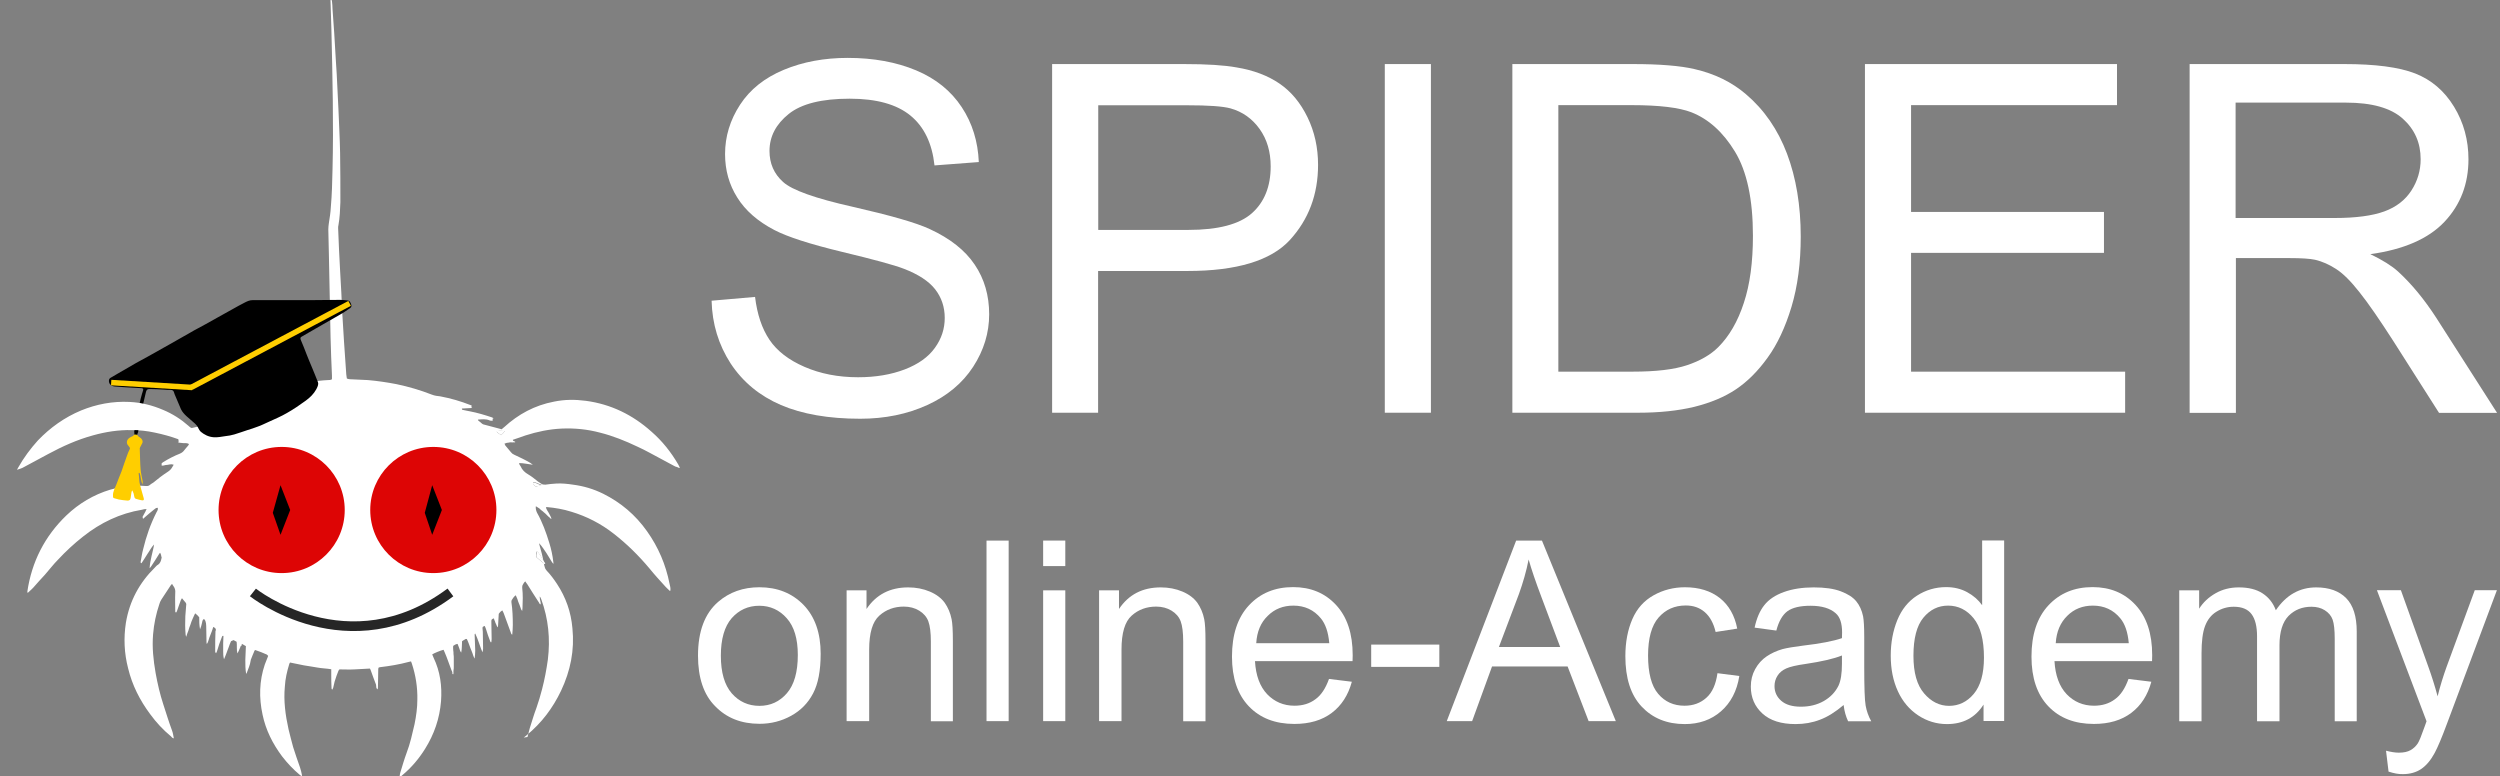 <?xml version="1.0" encoding="utf-8"?>
<!-- Generator: Adobe Illustrator 21.1.0, SVG Export Plug-In . SVG Version: 6.00 Build 0)  -->
<svg version="1.1" id="Слой_1" xmlns="http://www.w3.org/2000/svg" xmlns:xlink="http://www.w3.org/1999/xlink" x="0px" y="0px"
	 viewBox="0 0 1783.3 553.8" style="enable-background:new 0 0 1783.3 553.8;" xml:space="preserve">
<rect x="0" y="0" width="1783.3" height="553.8" fill="#808080" stroke="none"/>
<style type="text/css">
	.st0{enable-background:new    ;}
	.st1{fill:#FFFFFF;}
	.st2{fill:#DD0505;}
	.st3{fill:none;stroke:#262626;stroke-width:6.896;stroke-miterlimit:10;}
	.st4{fill:#3A3A3A;stroke:#FFCE00;stroke-width:3.929;stroke-miterlimit:10;}
	.st5{fill:#FFCE00;}
</style>
<g class="st0">
	<path class="st1" d="M507.6,214.5l31-2.7c1.5,12.4,4.9,22.6,10.3,30.6c5.4,8,13.7,14.4,25,19.3c11.3,4.9,24,7.4,38.2,7.4
		c12.6,0,23.6-1.9,33.3-5.6c9.6-3.7,16.8-8.8,21.5-15.4c4.7-6.5,7-13.6,7-21.3c0-7.8-2.3-14.6-6.8-20.4c-4.5-5.8-12-10.7-22.4-14.7
		c-6.7-2.6-21.4-6.6-44.3-12.1c-22.8-5.5-38.8-10.7-48-15.5c-11.9-6.2-20.7-13.9-26.5-23.2c-5.8-9.2-8.7-19.5-8.7-31
		c0-12.6,3.6-24.3,10.7-35.2c7.1-10.9,17.5-19.2,31.2-24.9c13.7-5.7,28.9-8.5,45.6-8.5c18.4,0,34.7,3,48.8,8.9
		c14.1,5.9,24.9,14.7,32.5,26.2c7.6,11.5,11.6,24.6,12.2,39.2l-31.6,2.4c-1.7-15.7-7.4-27.6-17.2-35.6c-9.8-8-24.2-12-43.3-12
		c-19.9,0-34.4,3.6-43.5,10.9c-9.1,7.3-13.7,16.1-13.7,26.4c0,8.9,3.2,16.3,9.7,22.1c6.3,5.8,22.9,11.7,49.6,17.7
		c26.7,6.1,45.1,11.3,55,15.9c14.5,6.7,25.2,15.1,32.1,25.4c6.9,10.2,10.3,22,10.3,35.4c0,13.2-3.8,25.7-11.4,37.4
		c-7.6,11.7-18.5,20.8-32.7,27.3c-14.2,6.5-30.2,9.8-47.9,9.8c-22.5,0-41.4-3.3-56.6-9.8c-15.2-6.6-27.1-16.4-35.8-29.6
		C512.6,246,508,231.1,507.6,214.5z"/>
	<path class="st1" d="M750.5,294.4V45.7h93.8c16.5,0,29.1,0.8,37.8,2.4c12.2,2,22.4,5.9,30.7,11.6c8.3,5.7,14.9,13.7,19.9,24
		c5,10.3,7.5,21.6,7.5,33.9c0,21.1-6.7,39-20.2,53.7c-13.5,14.6-37.8,22-72.9,22h-63.8v101.1H750.5z M783.4,164h64.3
		c21.3,0,36.4-4,45.3-11.9c8.9-7.9,13.4-19.1,13.4-33.4c0-10.4-2.6-19.3-7.9-26.7c-5.3-7.4-12.2-12.3-20.8-14.7
		c-5.5-1.5-15.8-2.2-30.7-2.2h-63.6V164z"/>
	<path class="st1" d="M987.8,294.4V45.7h32.9v248.7H987.8z"/>
	<path class="st1" d="M1078.8,294.4V45.7h85.7c19.3,0,34.1,1.2,44.3,3.6c14.3,3.3,26.4,9.2,36.5,17.8c13.1,11.1,22.9,25.3,29.4,42.5
		c6.5,17.2,9.8,37,9.8,59.1c0,18.9-2.2,35.6-6.6,50.2c-4.4,14.6-10.1,26.7-17,36.2c-6.9,9.6-14.4,17.1-22.6,22.6
		c-8.2,5.5-18.1,9.6-29.7,12.5c-11.6,2.8-24.9,4.2-40,4.2H1078.8z M1111.7,265.1h53.1c16.4,0,29.3-1.5,38.6-4.6s16.8-7.4,22.3-12.9
		c7.8-7.8,13.9-18.3,18.2-31.5c4.4-13.2,6.5-29.2,6.5-47.9c0-26-4.3-46-12.8-60c-8.5-14-18.9-23.3-31.1-28.1
		c-8.8-3.4-23-5.1-42.6-5.1h-52.3V265.1z"/>
	<path class="st1" d="M1330.3,294.4V45.7h179.8v29.3h-146.9v76.2h137.6v29.2h-137.6v84.7h152.7v29.3H1330.3z"/>
	<path class="st1" d="M1561.9,294.4V45.7h110.3c22.2,0,39,2.2,50.6,6.7c11.5,4.5,20.8,12.4,27.7,23.7c6.9,11.3,10.3,23.8,10.3,37.5
		c0,17.6-5.7,32.5-17.1,44.6c-11.4,12.1-29.1,19.8-52.9,23.1c8.7,4.2,15.3,8.3,19.8,12.4c9.6,8.8,18.7,19.8,27.3,33.1l43.3,67.7
		h-41.4l-32.9-51.7c-9.6-14.9-17.5-26.4-23.8-34.3c-6.2-7.9-11.8-13.5-16.7-16.6c-4.9-3.2-9.9-5.4-15-6.6c-3.7-0.8-9.8-1.2-18.3-1.2
		h-38.2v110.4H1561.9z M1594.8,155.5h70.7c15,0,26.8-1.6,35.3-4.7c8.5-3.1,14.9-8.1,19.3-14.9c4.4-6.8,6.6-14.3,6.6-22.3
		c0-11.8-4.3-21.4-12.8-29c-8.5-7.6-22-11.4-40.5-11.4h-78.7V155.5z"/>
</g>
<g class="st0">
	<path class="st1" d="M497.9,467.7c0-17.3,4.8-30.1,14.4-38.4c8-6.9,17.8-10.4,29.4-10.4c12.8,0,23.3,4.2,31.5,12.6
		c8.1,8.4,12.2,20,12.2,34.8c0,12-1.8,21.5-5.4,28.3c-3.6,6.9-8.8,12.2-15.7,16c-6.9,3.8-14.4,5.7-22.5,5.7
		c-13.1,0-23.6-4.2-31.7-12.6C502,495.6,497.9,483.5,497.9,467.7z M514.2,467.7c0,12,2.6,20.9,7.8,26.9c5.2,5.9,11.8,8.9,19.7,8.9
		c7.9,0,14.4-3,19.6-9c5.2-6,7.8-15.1,7.8-27.3c0-11.5-2.6-20.3-7.9-26.2c-5.2-5.9-11.8-8.9-19.6-8.9c-7.9,0-14.5,3-19.7,8.9
		C516.8,446.9,514.2,455.8,514.2,467.7z"/>
	<path class="st1" d="M603.9,514.4v-93.3h14.2v13.3c6.9-10.3,16.8-15.4,29.7-15.4c5.6,0,10.8,1,15.5,3c4.7,2,8.2,4.7,10.6,8
		c2.3,3.3,4,7.2,4.9,11.7c0.6,2.9,0.9,8.1,0.9,15.4v57.4H664v-56.8c0-6.4-0.6-11.3-1.8-14.5c-1.2-3.2-3.4-5.7-6.5-7.6
		c-3.1-1.9-6.8-2.9-11-2.9c-6.7,0-12.6,2.1-17.4,6.4c-4.9,4.3-7.3,12.4-7.3,24.3v51H603.9z"/>
	<path class="st1" d="M703.7,514.4V385.6h15.8v128.8H703.7z"/>
	<path class="st1" d="M744.1,403.8v-18.2h15.8v18.2H744.1z M744.1,514.4v-93.3h15.8v93.3H744.1z"/>
	<path class="st1" d="M784,514.4v-93.3h14.2v13.3C805.1,424.1,815,419,828,419c5.6,0,10.8,1,15.5,3c4.7,2,8.2,4.7,10.6,8
		c2.3,3.3,4,7.2,4.9,11.7c0.6,2.9,0.9,8.1,0.9,15.4v57.4H844v-56.8c0-6.4-0.6-11.3-1.8-14.5c-1.2-3.2-3.4-5.7-6.5-7.6
		c-3.1-1.9-6.8-2.9-11-2.9c-6.7,0-12.6,2.1-17.4,6.4c-4.9,4.3-7.3,12.4-7.3,24.3v51H784z"/>
	<path class="st1" d="M948,484.3l16.3,2c-2.6,9.6-7.4,17-14.3,22.2c-7,5.3-15.9,7.9-26.7,7.9c-13.7,0-24.5-4.2-32.5-12.6
		c-8-8.4-12-20.2-12-35.4c0-15.7,4-27.9,12.1-36.6c8.1-8.7,18.6-13,31.5-13c12.5,0,22.7,4.2,30.6,12.7c7.9,8.5,11.9,20.4,11.9,35.9
		c0,0.9,0,2.3-0.1,4.2h-69.6c0.6,10.3,3.5,18.1,8.7,23.6c5.2,5.4,11.7,8.2,19.5,8.2c5.8,0,10.8-1.5,14.9-4.6
		C942.4,495.9,945.6,491,948,484.3z M896.1,458.8h52.1c-0.7-7.9-2.7-13.7-6-17.7c-5-6.1-11.6-9.1-19.6-9.1c-7.3,0-13.4,2.4-18.3,7.3
		C899.3,444.1,896.6,450.6,896.1,458.8z"/>
	<path class="st1" d="M978.1,475.7v-15.9h48.6v15.9H978.1z"/>
	<path class="st1" d="M1032,514.4l49.5-128.8h18.4l52.7,128.8h-19.4l-15-39h-53.9l-14.2,39H1032z M1069.2,461.5h43.7l-13.4-35.7
		c-4.1-10.8-7.1-19.7-9.1-26.7c-1.6,8.3-4,16.5-6.9,24.6L1069.2,461.5z"/>
	<path class="st1" d="M1225.1,480.2l15.6,2c-1.7,10.7-6.1,19.1-13.1,25.2c-7,6.1-15.6,9.1-25.8,9.1c-12.8,0-23-4.2-30.8-12.5
		c-7.8-8.3-11.6-20.3-11.6-35.9c0-10.1,1.7-18.9,5-26.5s8.4-13.2,15.2-17c6.8-3.8,14.3-5.7,22.3-5.7c10.1,0,18.4,2.6,24.9,7.7
		c6.4,5.1,10.6,12.4,12.4,21.8l-15.4,2.4c-1.5-6.3-4.1-11-7.8-14.2c-3.7-3.2-8.2-4.7-13.5-4.7c-8,0-14.4,2.9-19.4,8.6
		c-5,5.7-7.5,14.8-7.5,27.1c0,12.5,2.4,21.7,7.2,27.3c4.8,5.7,11.1,8.5,18.8,8.5c6.2,0,11.4-1.9,15.6-5.7
		C1221.4,494,1224,488.1,1225.1,480.2z"/>
	<path class="st1" d="M1315.1,502.9c-5.9,5-11.5,8.5-16.9,10.5c-5.4,2.1-11.2,3.1-17.4,3.1c-10.3,0-18.1-2.5-23.6-7.5
		c-5.5-5-8.3-11.4-8.3-19.2c0-4.6,1-8.7,3.1-12.5c2.1-3.8,4.8-6.8,8.2-9.1c3.4-2.3,7.2-4,11.4-5.2c3.1-0.8,7.8-1.6,14.1-2.4
		c12.8-1.5,22.2-3.3,28.2-5.4c0.1-2.2,0.1-3.5,0.1-4.1c0-6.4-1.5-11-4.5-13.6c-4-3.6-10-5.4-18-5.4c-7.4,0-12.9,1.3-16.5,3.9
		c-3.5,2.6-6.2,7.2-7.9,13.8l-15.5-2.1c1.4-6.6,3.7-12,6.9-16c3.2-4.1,7.9-7.2,14-9.4c6.1-2.2,13.2-3.3,21.2-3.3
		c8,0,14.4,0.9,19.4,2.8c5,1.9,8.6,4.2,11,7.1c2.3,2.8,4,6.4,4.9,10.8c0.5,2.7,0.8,7.6,0.8,14.6v21.1c0,14.7,0.3,24,1,27.9
		c0.7,3.9,2,7.6,4,11.2h-16.5C1316.7,511.1,1315.6,507.3,1315.1,502.9z M1313.8,467.6c-5.7,2.3-14.4,4.3-25.8,6
		c-6.5,0.9-11.1,2-13.8,3.2c-2.7,1.2-4.8,2.9-6.2,5.1c-1.5,2.3-2.2,4.8-2.2,7.5c0,4.2,1.6,7.7,4.8,10.5c3.2,2.8,7.9,4.2,14,4.2
		c6.1,0,11.5-1.3,16.3-4c4.7-2.7,8.2-6.3,10.5-10.9c1.7-3.6,2.5-8.8,2.5-15.8V467.6z"/>
	<path class="st1" d="M1414.9,514.4v-11.8c-5.9,9.3-14.6,13.9-26.1,13.9c-7.4,0-14.3-2.1-20.5-6.2s-11.1-9.8-14.5-17.2
		c-3.4-7.4-5.1-15.8-5.1-25.4c0-9.3,1.6-17.8,4.7-25.4c3.1-7.6,7.8-13.4,14-17.4c6.2-4,13.2-6.1,20.8-6.1c5.6,0,10.6,1.2,15,3.6
		s8,5.5,10.7,9.3v-46.2h15.7v128.8H1414.9z M1364.9,467.8c0,12,2.5,20.9,7.6,26.8c5,5.9,11,8.9,17.8,8.9c6.9,0,12.8-2.8,17.6-8.5
		c4.8-5.7,7.3-14.3,7.3-25.9c0-12.8-2.5-22.1-7.4-28.1s-11-9-18.2-9c-7,0-12.9,2.9-17.6,8.6C1367.2,446.4,1364.9,455.5,1364.9,467.8
		z"/>
	<path class="st1" d="M1518.3,484.3l16.3,2c-2.6,9.6-7.4,17-14.3,22.2c-7,5.3-15.9,7.9-26.7,7.9c-13.7,0-24.5-4.2-32.5-12.6
		c-8-8.4-12-20.2-12-35.4c0-15.7,4-27.9,12.1-36.6c8.1-8.7,18.6-13,31.5-13c12.5,0,22.7,4.2,30.6,12.7c7.9,8.5,11.9,20.4,11.9,35.9
		c0,0.9,0,2.3-0.1,4.2h-69.6c0.6,10.3,3.5,18.1,8.7,23.6c5.2,5.4,11.7,8.2,19.5,8.2c5.8,0,10.8-1.5,14.9-4.6
		C1512.7,495.9,1515.9,491,1518.3,484.3z M1466.4,458.8h52.1c-0.7-7.9-2.7-13.7-6-17.7c-5-6.1-11.6-9.1-19.6-9.1
		c-7.3,0-13.4,2.4-18.3,7.3C1469.7,444.1,1466.9,450.6,1466.4,458.8z"/>
	<path class="st1" d="M1554.5,514.4v-93.3h14.2v13.1c2.9-4.6,6.8-8.2,11.7-11c4.9-2.8,10.4-4.2,16.6-4.2c6.9,0,12.6,1.4,17,4.3
		c4.4,2.9,7.5,6.9,9.4,12c7.4-10.9,17-16.3,28.8-16.3c9.3,0,16.4,2.6,21.4,7.7c5,5.1,7.5,13,7.5,23.7v64.1h-15.7v-58.8
		c0-6.3-0.5-10.9-1.5-13.7c-1-2.8-2.9-5-5.6-6.7c-2.7-1.7-5.9-2.5-9.5-2.5c-6.6,0-12,2.2-16.3,6.5c-4.3,4.4-6.5,11.4-6.5,21v54.2
		H1610v-60.6c0-7-1.3-12.3-3.9-15.8c-2.6-3.5-6.8-5.3-12.7-5.3c-4.5,0-8.6,1.2-12.3,3.5c-3.8,2.3-6.5,5.8-8.2,10.3
		c-1.7,4.5-2.5,11-2.5,19.5v48.4H1554.5z"/>
	<path class="st1" d="M1703.8,550.4l-1.8-14.9c3.5,0.9,6.5,1.4,9.1,1.4c3.5,0,6.3-0.6,8.4-1.8c2.1-1.2,3.8-2.8,5.2-4.9
		c1-1.6,2.6-5.5,4.8-11.8c0.3-0.9,0.8-2.2,1.4-3.9l-35.4-93.5h17.1l19.4,54.1c2.5,6.9,4.8,14.1,6.8,21.6c1.8-7.3,4-14.4,6.5-21.3
		l20-54.4h15.8l-35.5,94.9c-3.8,10.3-6.8,17.3-8.9,21.2c-2.8,5.2-6,9-9.7,11.5c-3.6,2.4-8,3.6-13,3.6
		C1710.9,552.3,1707.5,551.6,1703.8,550.4z"/>
</g>
<g>
	<path class="st1" d="M376.3,525.5c0.6-2,1-4.1,1.6-6.1c1.6-4.9,2.9-9.6,4.7-14.3c1.6-4.5,2.9-9,4.1-13.6c1.8-6.9,3.1-13.9,4.1-21
		c1.8-14.7,0.4-29.1-4.7-43c-0.2-0.4-0.4-1-0.6-1.4c-0.2-0.2-0.2-0.2-0.6-0.6c0.2,0.8,0.2,1.4,0.2,1.8c0.2,0.6,0.2,1.2,0.4,1.8
		c0.2,0.6,0.2,1.2,0.2,2c-0.8,0-1-0.8-1.2-1.2c-2.8-4.3-5.7-8.8-8.4-13.2c-0.4-0.6-1-1.2-1.4-2c-1,0.8-1.4,1.8-2,2.8
		c-0.2,0.6-0.2,1.2-0.2,1.8c0.6,4.9,0.4,9.8,0.2,14.5c0,0.6-0.2,1-0.2,2c-1-1-1-2.2-1.4-2.9c-0.4-1-0.6-1.8-1-2.6
		c-0.4-1-0.8-2-1-2.9c-0.4-1-0.8-1.8-1.2-2.8c-1.4,1-2.2,2.4-2.9,3.5c-0.2,0.4-0.2,1-0.2,1.4c0.8,5.5,1,10.8,1,16.3
		c0,2.4-0.2,4.5-0.4,6.9c-0.8-0.2-0.8-1-1-1.4c-1.8-4.7-3.3-9.2-5.1-13.9c-0.2-0.6-0.6-1.2-1-2c-1,0.6-1.6,1.2-2.2,2
		c-0.4,0.4-0.4,1-0.4,1.6c-0.2,2.4-0.2,4.7-0.4,7.1c0,0.4-0.2,0.8-0.2,1.4c-0.8-0.6-0.8-1.6-1.2-2.2s-0.6-1.4-0.8-2
		c-0.4-0.8-0.6-1.4-0.8-2.2c-1.6,0.6-1.8,0.8-1.8,2.2c0,4.1,0.2,8.4,0.2,12.6c0,0.8-0.2,1.6-0.2,2.2c-0.6,0.2-0.6-0.2-0.8-0.6
		c-1.2-2.9-2.2-6.1-3.1-9c-0.2-0.6-0.6-1.4-0.8-2c-1.6,0.6-1.6,0.6-1.6,1.8c0,0.8,0.2,1.6,0.2,2.4c0,4.1,0.2,8.1,0.2,12
		c0,0.8-0.2,1.4-0.4,2.6c-1.2-2.6-1.8-4.9-2.6-6.9c-0.8-2.2-1.6-4.5-2.6-6.5c-0.6,0.4-0.4,1-0.4,1.4c0.2,3.5,0.2,7.3,0.4,10.8
		c0,1.8-0.2,3.3-0.4,5.7c-1-1.6-1.2-2.8-1.6-3.9c-0.6-1.2-0.8-2.4-1.4-3.5c-0.4-1.2-0.8-2.2-1.2-3.3c-0.4-1.2-1-2.4-1.4-3.3
		c-1-0.2-1.4,0.4-1.8,0.6c-0.6,0.4-1.2,0.6-1.6,1c-0.2,2.6,0,5.3-0.6,8.1c-1-1.2-1-2.2-1.4-3.1c-0.4-1-0.8-2-1.2-3.1
		c-1.4,0.2-2.2,0.8-3.1,1.4c-0.2,1.2,0,2.2,0,3.1c0.2,1,0.2,2,0.2,2.8c0.2,1,0.2,2,0.2,2.9s0,2,0,2.9s0,2,0,2.9c0,1,0,2-0.2,2.8
		c-0.2,1,0.2,2-0.2,2.9c-0.2-0.2-0.6-0.2-0.6-0.2c0.2-1.2-0.4-2.2-0.8-3.1c-1.6-4.1-2.9-8.3-4.7-12.4c-0.2-0.6-0.6-1.2-0.8-1.8
		c-2.4,0.6-6.7,2.4-8.1,3.3c0.4,0.8,0.6,1.6,1,2.4c4.7,9.8,6.1,20.2,5.3,31c-1,12.4-4.9,23.6-11.4,34c-4.3,6.9-9.6,13.2-15.9,18.5
		c-0.6,0.6-1.2,1-1.8,1.4c-0.2,0.2-0.4,0-0.6,0.2c0.4-1.4,0.4-2.6,0.8-3.7c1.4-4.5,2.6-8.8,4.3-13.4c2.6-6.7,4.1-13.8,5.7-20.6
		c1.2-5.9,2-11.8,2-17.5c0.2-8.8-1.2-17.5-3.9-25.7c-0.2-0.6-0.4-1-0.6-1.6c-0.6,0.2-1.4,0.2-1.8,0.4c-6.7,1.8-13.4,2.9-20.2,3.7
		c-0.4,0-0.8,0.2-1.2,0.4c-0.2,0.6-0.2,1.2-0.2,1.6c0,4.1-0.2,8.3-0.2,12.4c0,0.4-0.2,1-0.2,1.4c-0.6-0.2-0.6-0.6-0.8-0.8
		c-0.2-0.4-0.2-0.6-0.2-1c-0.2-0.6,0-1.2-0.2-1.6c-1.4-3.5-2.6-7.1-3.9-10.6c-0.2-0.2-0.2-0.4-0.4-0.8c-3.5,0.2-7.3,0.4-11,0.6
		c-3.5,0.2-7.3,0-10.8,0c-0.2,0.4-0.4,0.6-0.6,0.8c-1,2.6-2,5.1-2.8,7.9c-0.4,1.4-0.6,2.9-1,4.3c-0.2,0.4-0.4,1-0.6,1.4
		c-0.6-0.2-0.6-0.6-0.6-1c-0.2-3.1-0.2-6.3-0.2-9.4c0-1.4,0-2.6,0-4.1c-3.3-0.6-6.7-0.6-9.8-1.2c-3.1-0.6-6.5-1-9.8-1.6
		s-6.5-1.4-9.8-2c-0.2,0.4-0.6,0.8-0.6,1.2c-1.6,5.3-2.8,10.4-3.1,15.9c-1,10.2,0.4,20.4,2.6,30.4c1,4.3,2.2,8.6,3.3,12.8
		c1.6,4.9,3.1,9.6,4.9,14.5c0.6,1.8,1,3.5,1.4,5.5c0,0.2,0,0.4-0.2,0.8c-0.6-0.4-1-0.8-1.4-1c-4.7-3.9-8.8-8.3-12.6-13.2
		c-6.7-9-11.6-18.7-13.9-29.7c-2.6-12-2.4-24,1.6-35.8c0.8-2,1.6-3.9,2.4-6.1c-0.4-0.4-0.6-0.8-1-1c-2.6-1.2-5.3-2.2-7.9-3.1
		c-0.2-0.2-0.4,0-0.6,0c-0.2,0.4-0.6,0.8-0.6,1.2c-0.6,1.6-1.4,3.1-2,4.9c-0.2,0.4-0.4,1-0.4,1.4c-0.4,3.1-1.8,5.9-2.8,8.8
		c-0.2,0.2-0.2,0.4-0.4,0.6c-0.6-3.3-0.6-6.7-0.6-10c0.2-3.1,0.2-6.5,0.4-9.8c-1-0.6-1.8-1-2.8-1.6c-0.6,0.4,0.4,1-0.4,1.2
		c-0.6,0.2-0.6,0.8-0.8,1.2c-0.2,0.4-0.4,1-0.6,1.4c-0.2,0.4-0.4,1-0.6,1.4c-0.2,0.4-0.4,0.8-0.8,1.6c-0.8-2.9-0.2-5.7-0.6-8.3
		c-0.8-0.4-1.4-0.8-2.2-1.2c-0.8,0.4-1.2,0.6-1.8,0.8c-0.6,1.4-1.2,2.8-1.6,4.1c-0.6,1.4-1,2.8-1.6,4.3c-0.6,1.4-1,2.8-1.8,4.5
		c-0.6-2.2-0.6-4.1-0.6-5.7c0-2,0-3.9,0-5.7s0.2-3.5,0.2-5.3c-1-0.2-1,0.6-1.2,1c-1.2,3.1-2.4,6.3-3.3,9.6c-0.2,0.6-0.4,1.2-0.8,1.8
		c-0.8-0.8-0.6-1.6-0.6-2.4c0-4.3,0-8.6,0.2-13c0-0.2,0-0.6,0.2-0.8c0.4-1.4-0.6-2-1.8-2.6c-0.4,1.2-0.6,2.2-1,3.1
		c-0.4,1-0.8,2.2-1.2,3.1c-0.4,1-0.8,2-1,2.9c-0.4,1-0.6,2.2-1.4,3.1c-0.2-0.8-0.2-1.4-0.2-1.8c0-3.7-0.2-7.3-0.2-11
		c0-1.4-0.2-2.6-0.6-3.7c-0.2-0.6-0.6-0.8-1-1.4c-1.2,0.8-1.2,1.8-1.4,2.8c-0.2,0.8-0.4,1.6-0.6,2.4c-0.2,0.6-0.4,1.2-0.8,2.2
		c-0.6-3.1-0.6-5.9-0.6-8.6c-0.8-1-1.8-2-2.9-2.8c-0.8,1.4-1.2,2.8-1.8,3.9c-0.6,1.4-1.2,2.8-1.6,4.3c-0.6,1.4-1,2.6-1.4,4.1
		c-0.6,1.4-1,2.6-1.6,4.5c-0.2-1-0.4-1.2-0.4-1.6c-0.4-4.5-0.4-8.8-0.2-13.2c0.2-2.6,0.4-5.1,0.6-7.7c0.2-0.8,0-1.6-0.6-2.2
		c-0.8-1-1.6-1.8-2.4-2.9c-0.4,0.6-0.6,1-0.8,1.4c-1,2.6-1.8,5.1-2.8,7.9c-0.2,0.4-0.4,0.6-0.6,1c-0.8-0.4-0.6-1-0.6-1.4
		c0-4.1-0.2-8.4,0-12.6c0.2-2-0.2-3.5-1.4-5.1c-0.4-0.4-0.6-0.8-0.8-1.4c-0.4,0.4-0.8,0.6-1,1c-2.2,3.3-4.5,6.9-6.7,10.2
		c-0.6,1-1.2,2.2-1.4,3.1c-2.4,7.1-3.9,14.3-4.5,21.6c-0.8,9.4,0.2,18.5,1.8,27.7c1.4,7.7,3.1,15.1,5.5,22.4
		c2,6.1,3.9,12.4,6.1,18.3c0.8,2,1,3.9,1.4,5.9c-1-0.2-1.6-0.8-2-1.4c-5.7-4.7-10.6-10-14.9-15.9c-7.3-9.8-12.8-20.6-15.7-32.6
		c-2.8-10.8-3.3-21.6-1.6-32.6c2.6-15.5,9.6-28.5,20.8-39.5c0.6-0.6,1.2-1.4,2-1.8c1.8-1.2,2.2-2.8,2.6-4.7c0.2-0.2,0.2-0.6,0-0.8
		c-0.2-1-0.4-2.2-1-3.1c-0.4,0.4-0.6,0.6-0.8,1c-1.8,2.8-3.5,5.7-5.5,8.6c-0.4,0.4-0.6,1-1.2,1.4c0.2-3.1,0.8-5.9,1.4-8.6
		c0.6-2.8,1.4-5.5,1.8-8.3c-2,2-3.1,4.5-4.7,6.7c-1.4,2.2-2.8,4.5-4.3,6.7c-0.8-0.4-0.6-0.8-0.6-1c0.6-2.9,1-6.1,1.8-9
		c2.2-9.2,5.3-18.1,9.6-26.5c0.6-1,1.2-2,0.8-3.1c-0.4,0.2-0.8,0-1.2,0.2c-0.6,0.4-1,0.8-1.6,1.2c-2.2,1.8-4.3,3.5-6.3,5.3
		c-0.4,0.4-0.8,0.8-1.4,1.2c-0.4-1.4-0.4-1.4,0-2c0.6-1.2,1.2-2.2,1.8-3.3c0.2-0.6,0.4-1,0.8-1.6c-1.4-0.2-2.4,0.2-3.3,0.4
		c-15.7,2.6-29.5,9.2-42,19.1c-6.5,5.1-12.4,10.6-17.9,16.5c-3.3,3.3-6.3,7.3-9.4,10.8c-2.8,2.9-5.5,6.1-8.3,9.2
		c-0.4,0.4-0.8,0.8-1.2,1.2c-0.8,0.8-1.8,1.6-2.8,2.6c0-0.6-0.2-0.8-0.2-1c3.1-21.2,12.4-39.5,27.9-54.4
		c8.8-8.4,19.3-14.7,31.2-18.3c5.5-1.6,11.2-2.6,16.9-2.8c2.9-0.2,5.9,0,9,0.2c1,0,1.8-0.2,2.4-0.8c0.8-0.6,1.6-1.2,2.4-1.6
		c3.3-2.8,6.9-5.5,10.6-7.9c1.2-0.8,2.2-1.8,2.8-2.9c0.4-0.8,0.8-1.4,1.2-2c-1.4-0.4-1.4-0.4-2.9-0.2c-1,0.2-2,0.4-2.8,0.4
		c-1,0.2-2,0.6-2.9,0.4c0-0.6,0-1,0-1.6c0.2-0.2,0.6-0.4,1-0.8c3.9-2.4,7.9-4.5,12-6.1c1.4-0.6,2.4-1.4,3.1-2.4
		c0.8-1.2,1.8-2,2.6-3.1c0.4-0.4,0.6-0.8,0.8-1.4c-1.4-0.8-2.8-0.6-3.9-0.6c-1.2-0.2-2.6-0.2-3.7-0.4c0.2-0.4,0.2-0.8,0.2-1.2
		c0-0.4-0.2-0.8-0.2-1.2c-5.5-2-11-3.5-16.7-4.7c-5.5-1.2-11-1.8-16.7-1.8c-9.2-0.2-18.3,1.2-27.3,3.7c-11.4,3.1-22,7.9-32.2,13.4
		c-5.7,3.1-11.4,6.1-17.1,9.2c-1.6,1-3.3,1.4-5.1,2c0.4-0.6,0.6-1.2,1-1.8c3.9-6.9,8.6-13.2,13.9-19.1c8.8-9.2,19.1-16.5,30.8-21.4
		c11-4.5,22.6-6.7,34.6-6.1c8.4,0.4,16.3,2.4,24,5.7c6.7,2.8,12.8,6.7,18.1,11.4c0.4,0.4,0.6,0.6,1,0.8c0.6,0.6,1,0.8,1.8,0.6
		c0.8-0.2,1.8-0.4,2.6-0.6c3.5-1,6.9-2,10.4-2.9c1-0.4,2-0.6,2.6-1.6c-0.8-0.6-1.4-0.4-2.2-0.4c-0.8-0.2-1.4-0.2-2.2-0.2
		c-0.6,0-1.2-0.2-2-0.2s-1.4-0.2-2.2-0.2s-1.4-0.2-2.2-0.2c0.6-0.6,0.8-1,0.4-1.6c1.8-1,3.9-1.4,5.7-2c2-0.6,4.1-1.2,6.1-1.8
		s4.1-1,5.9-1.4c2-0.4,3.9-0.6,6.3-1.4c-1.4-0.6-2.4-0.6-3.1-0.6c-1,0-2,0-2.9,0c-1,0-2,0-2.8,0c-0.4-0.6,0.2-0.6,0.2-0.8
		c0-0.4,0-0.6,0-1c0.4-0.2,0.6-0.4,1-0.4c8.6-3.3,17.5-5.7,26.7-6.9c2-0.2,3.9-0.8,5.7-1.4c9.6-3.3,19.4-5.7,29.5-7.1
		c4.5-0.6,8.8-1.2,13.4-1.4c0.8,0,1.8,0,2.6-0.6c0-0.8,0-1.6,0-2.6c-0.4-9.2-0.8-18.3-1-27.5c-0.4-19.8-0.8-39.5-1.2-59.3
		c-0.2-5.9-0.2-11.8-0.4-17.5c0-1.6,0.2-2.9,0.4-4.5c0.6-3.7,1.2-7.5,1.4-11.4c0.8-9,1-17.9,1.2-26.9c0.4-16.3,0.4-32.6,0.2-48.9
		c-0.2-16.9-0.6-34-1-50.9c-0.2-6.5-0.4-13-0.6-19.4c0-0.6-0.2-1.4,0.2-2c0.8,0.2,0.6,0.8,0.8,1.2c0.2,2,0.4,3.7,0.4,5.7
		c0.4,5.7,0.8,11.4,1.2,16.9c0.4,6.7,0.8,13.6,1.2,20.2c0.2,3.1,0.4,6.3,0.6,9.4c0.4,8.3,0.8,16.3,1.2,24.6c0.4,10.4,1,21,1.2,31.4
		c0.2,11.8,0.2,23.6,0.2,35.2c-0.2,5.5-0.4,11-1.4,16.5c-0.2,0.6-0.2,1.2-0.2,2c0.4,10,0.8,20.2,1.4,30.3
		c0.6,10.4,1.2,20.8,1.6,31.2c0.4,6.5,0.8,13,1.2,19.6c0.6,7.7,1,15.5,1.6,23.2c0.2,1,0.2,2,0.4,2.9c0.8,0.6,1.6,0.4,2.2,0.6
		c4.3,0.2,8.4,0.4,12.8,0.6c6.9,0.6,13.6,1.6,20.4,2.9c8.6,1.8,17.1,4.3,25.3,7.5c2,0.8,4.1,1,5.9,1.2c7.5,1.4,14.7,3.5,21.8,6.3
		c0.4,0.2,0.8,0.4,1,0.6c-0.4,0.2-0.6,0.4-0.8,0.6c0.2,0.2,0.4,0.4,0.8,0.8c-2.6,0.2-4.9,0.2-7.3,0.4c-0.2,0.8,0.4,1,0.8,1
		c1.6,0.4,3.1,0.6,4.9,1c5.3,1,10.6,2.6,15.7,4.3c0.4,0.2,0.8,0.4,1.2,0.6c-0.4,0.2-0.6,0.4-1,0.6c0.2,0.2,0.4,0.4,0.6,0.6
		c-0.2,0.6-0.6,0.6-1,0.6c-0.6,0-1,0-1.4-0.2c-2.6-1.2-5.5-0.8-8.4-0.6c0.2,0.4,0.2,0.8,0.4,0.8c0.8,0.6,1.6,1.2,2.2,1.8
		c0.4,0.4,0.8,0.6,1.2,0.8c4.3,1.2,8.8,2.4,13.2,3.5c0.6-0.6,1-1,1.6-1.4c10.2-9.4,22-15.7,35.6-18.3c7.7-1.6,15.1-1.6,22.8-0.6
		c17.9,2.4,33.4,10,46.8,22c7.7,6.7,13.9,14.5,19.1,23.4c0.4,0.8,0.8,1.6,1.2,2.4c-1,0.2-1.4-0.4-2.2-0.6c-0.8-0.2-1.4-0.4-2-0.8
		c-5.9-3.1-11.6-6.3-17.5-9.4c-2.8-1.6-5.7-2.9-8.6-4.3c-8.6-4.1-17.5-7.7-26.7-10c-9-2.4-18.1-3.3-27.3-2.9
		c-8.8,0.4-17.5,2.2-25.9,4.9c-2.9,1-6.1,2.2-9,3.1c0.2,1.4,1.4,0.8,1.8,1.6c-0.4,0.4-1,0.2-1.4,0.2c-0.6,0.2-1.2,0-1.6,0
		c-0.6,0-1.2,0-1.6,0.2c-0.6,0-1.2,0.2-1.6,0.2c-0.6,0.2-1,0.4-1.6,0.6c0.4,0.4,0.4,0.8,0.6,1.2c1.4,1.6,2.8,3.3,4.1,4.9
		c0.6,0.8,1.4,1.4,2.4,1.8c3.9,1.8,7.9,3.7,11.6,5.9c0.4,0.4,0.8,0.6,1.6,1.2c-3.5-0.4-6.7-1.2-9.8-1.2c0,1,0.6,1.6,1,2.2
		c1.2,2.8,3.1,4.5,5.5,5.9c2.4,1.4,4.5,3.1,6.7,4.9c0.8,0.6,1.6,1,2.4,1.6c1,0.8,2,0.8,3.1,0.8c2.6-0.4,5.1-0.6,7.9-0.8
		c3.9-0.2,7.9,0.2,11.8,0.8c7.7,1,14.7,3.1,21.6,6.5c12.6,6.3,23,15.1,31.2,26.7c8.1,11.4,13.4,23.8,16.1,37.5
		c0.4,1.6,0.8,3.1,0.6,4.9c-0.2,0-0.4,0.2-0.4,0.2c-1-1-2-1.8-2.9-2.8c-3.9-4.3-7.9-8.6-11.6-13.2c-7.7-9.2-16.1-17.5-25.5-24.8
		c-9-7.1-19.3-12.4-30.3-15.7c-5.7-1.8-11.6-2.8-17.3-3.3c-0.2,0-0.6,0-0.8,0.2c0.4,1.6,1.4,2.8,2,3.9c0.6,1.4,1.6,2.6,2,4.3
		c-0.8-0.2-1.2-0.6-1.4-1c-0.6-0.4-1-0.8-1.4-1.2c-0.4-0.4-0.8-0.8-1.2-1.2s-0.8-0.8-1.4-1.2c-0.4-0.4-0.8-0.8-1.4-1.2
		c-0.6-0.4-1-0.8-1.4-1.2c-0.4-0.4-0.8-0.8-1.4-1c-0.4-0.4-1-0.6-1.6-1c-0.2,1.8,0.2,3.1,0.8,4.5c3.9,6.9,6.5,14.1,8.8,21.6
		c1.4,4.5,2.4,9.2,2.9,13.8c0.2,0.4,0,0.6,0,1.2c-1.2-1.4-1.8-2.6-2.6-3.9c-0.8-1.2-1.6-2.6-2.4-3.9c-0.8-1.2-1.6-2.4-2.4-3.5
		c-0.8-1.2-1.8-2.4-2.8-3.5c0.2,0.4,0.2,0.8,0.2,1c1.2,4.3,2.4,8.4,3.1,12.8c0.2,1.4,0.6,2.8,1,4.1c0.2,0.6,0.8,1.2,1.2,1.8
		c2.8,2.9,5.1,6.1,7.3,9.4c6.3,9.6,10,20,11,31.6c1.6,15.7-1.4,30.4-8.1,44.6c-5.9,12.4-13.9,23-24.6,31.8c-0.6,0.6-1.4,1-2,1.6
		C376.7,525.7,376.5,525.7,376.3,525.5z M388.5,402.3c0.2,0,0.2-0.2,0.2-0.2c-0.2-0.4-0.4-0.8-0.6-1.2c-0.8-1.4-1.6-2.8-2.4-4.1
		c-0.6-1-1.2-2-2-2.9c-0.2-0.2-0.6-0.4-0.8-0.6c-0.4,1.4-0.6,2.6-0.6,3.9C384.6,399.2,386.5,400.8,388.5,402.3z M357.4,310.4
		c1.8-1.6,1.8-1.6,2.6-2.9c-2,0-3.7-0.6-5.7,0.2C354.9,309,356.3,309.4,357.4,310.4z M382.2,347.1c1.2-0.4,2.6-0.6,4.3-1.2
		c-2.6-0.8-4.1-2-6.3-2C380.2,345.6,381.2,346.3,382.2,347.1z M142.9,307.2c-0.2,0.2-0.2,0.4-0.2,0.4c0.6,0.4,1,1,1.6,1.4
		c1-0.4,1.8-0.8,2.2-1.8C145.1,307.2,144.1,307.2,142.9,307.2z"/>
	<path class="st1" d="M388.5,402.3c-2-1.6-3.9-3.1-5.9-4.9c-0.2-1.4,0.2-2.6,0.6-3.9c0.4,0.2,0.8,0.4,0.8,0.6c0.8,1,1.4,2,2,2.9
		c0.8,1.4,1.6,2.8,2.4,4.1c0.2,0.4,0.4,0.8,0.6,1.2C388.7,402.3,388.5,402.3,388.5,402.3z"/>
	<path class="st1" d="M357.4,310.4c-1-1-2.6-1.4-3.1-2.9c2-0.6,3.9-0.2,5.7-0.2C359.2,308.8,359.2,308.8,357.4,310.4z"/>
	<path class="st1" d="M382.2,347.1c-1-0.8-2-1.6-2.2-2.9c2.2-0.2,3.9,1.4,6.3,2C384.7,346.5,383.4,346.9,382.2,347.1z"/>
	<path class="st1" d="M142.9,307.2c1.2,0,2.2,0,3.5,0c-0.6,1-1.4,1.4-2.2,1.8c-0.6-0.4-1-1-1.6-1.4
		C142.7,307.6,142.7,307.4,142.9,307.2z"/>
	<circle class="st2" cx="200.9" cy="363.8" r="45"/>
	<polygon points="200.1,346.1 194.6,365.8 200.1,381.5 207,363.8 	"/>
	<circle class="st2" cx="309.1" cy="363.8" r="45"/>
	<polygon points="308.3,346.1 303,365.8 308.3,381.5 315.2,363.8 	"/>
	<path class="st3" d="M180.4,422.6c0,0,68.2,54.2,140.9,0"/>
	<path d="M99.7,287.4c0.4-2,1-4.6,1.6-6.5c0.2-0.8,0.6-1.6,0.8-2.6c0.2-0.8,0-1.2-1-1.4h-0.2c-3.5-0.2-7.1-0.4-10.6-0.6
		c-2.8-0.2-5.5-0.4-8.3-0.6c-2.6-0.2-4.3-1.8-4.3-3.9c0-1,0.2-1.6,1-2.2c4.9-2.8,9.6-5.7,14.5-8.4c3.9-2.4,8.1-4.5,12-6.7
		c5.1-2.9,10.2-5.7,15.3-8.6c5.1-2.9,10.4-5.9,15.5-8.8c3.3-2,6.9-3.7,10.4-5.7c2.8-1.6,5.5-3.1,8.4-4.7c3.5-2,7.1-3.9,10.6-5.9
		c3.1-1.8,6.3-3.5,9.4-5.1c1.6-0.8,3.3-1.6,5.3-1.6c13.8,0,27.3,0,41.1,0c7.1,0,14.1-0.2,21.2-0.2c1.8,0,3.7,0.2,5.5,0.4
		c1.8,0.2,2.2,1.8,2.6,2.9c0.4,1,0.2,2-0.8,2.6c-2.4,1.6-4.7,3.3-7.3,4.7c-5.7,3.3-11.4,6.5-17.1,9.8c-3.3,2-6.9,3.9-10.2,5.9
		c-1.2,0.6-0.8,1.6-0.4,2.6c1.4,3.3,2.8,6.7,4.1,10.2c1.2,2.9,2.4,6.1,3.7,9c1.4,3.5,2.9,6.9,4.3,10.6c0.6,1.8-0.4,3.5-1.2,5.1
		c-1.8,3.3-4.5,5.9-7.5,8.1c-4.3,3.1-8.6,6.1-13.4,8.8c-4.1,2.4-8.6,4.3-13,6.3c-2.8,1.2-5.3,2.6-8.1,3.5c-2.4,1-4.7,1.6-7.1,2.4
		c-3.1,1-6.3,2.2-9.4,3.1c-2.2,0.6-4.1,1-6.3,1.2c-2.8,0.4-5.5,1-8.3,0.8c-3.5-0.2-6.9-1.8-9.4-4.1c-1.2-1-1.6-2.8-2.6-4.1
		c-0.8-1-1.6-1.8-2.6-2.6c-3.1-2.9-6.9-5.3-8.8-9.2c-1.6-3.5-2.9-7.1-4.5-10.6c-0.2-0.6-0.4-1.2-0.6-1.8c-0.4-1-1.2-1.4-2.2-1.4
		c-1.8,0-3.5,0-5.3-0.2c-3.3-0.2-6.5-0.4-9.8-0.4c-2.1,0-2.3,1.2-2.6,2.2c-0.4,2-1.9,8.1-1.9,8.1
		C101.8,287.8,101.8,287.8,99.7,287.4z"/>
	<line class="st4" x1="249.4" y1="216.4" x2="136.3" y2="276.4"/>
	<line class="st4" x1="79.3" y1="272.9" x2="137.2" y2="276.4"/>
	<path d="M98.3,308.8c0.4-1,0.2-0.7,0.4-1.9c-1,0-1.8-0.1-2.8-0.1c-0.2,1.2-0.2,1,0,2.4c-0.1,0.3-0.2,0.5-0.3,0.8l2.3,0.2
		C97.9,309.8,98,309.4,98.3,308.8z"/>
	<path class="st5" d="M100.7,348.9c-0.4-1.6-1-3.3-1.2-4.9c-0.2-2.2-0.4-4.3-0.6-6.5c0.2-0.2,0.4-0.2,0.6-0.2
		c1.2,2.6,0.8,5.5,2.2,8.3c0-1.2,0.2-1.8,0-2.6c-0.4-2.6-1.2-5.3-1.4-8.1c-0.4-4.9-0.4-9.8-0.6-14.7c-0.2-0.6,0.4-1.2,0.6-1.8
		c0.4-1,1.2-2,1.4-2.9c0.2-1.6-0.8-2.8-2-3.5c-0.8-0.5-1.6-1-1.7-1.8l-2.3-0.2c-0.3,0.6-0.8,1.1-1.7,1.4c-1,0.4-2.2,1.2-2.8,2
		c-1.2,1.8-0.8,3.5,0.8,5.1c0.6,0.8,1,1.2,0.4,2.2c-0.8,1.4-1.2,2.8-1.8,4.3c-1.4,3.7-2.6,7.5-3.9,11.2c-1.2,3.1-2.6,6.3-3.7,9.4
		c-1,2.6-2.6,5.1-2.4,8.1c0,1,0,1.6,1.2,1.8c1,0.2,2,0.6,2.9,0.8c2,0.4,4.1,0.6,6.3,0.8c1.4,0,2-0.6,2.2-2c0.2-1.4,0.4-2.8,0.6-4.1
		c0-0.4,0.4-0.8,0.6-1.2c0.8,1.6,1.2,2.9,1.4,4.5c0.2,1,0.6,1.4,1.4,1.6c1.4,0.4,2.8,0.8,4.1,1c1.2,0.2,1.6-0.4,1.2-1.6
		C101.9,353.2,101.3,351.1,100.7,348.9z"/>
</g>
</svg>
